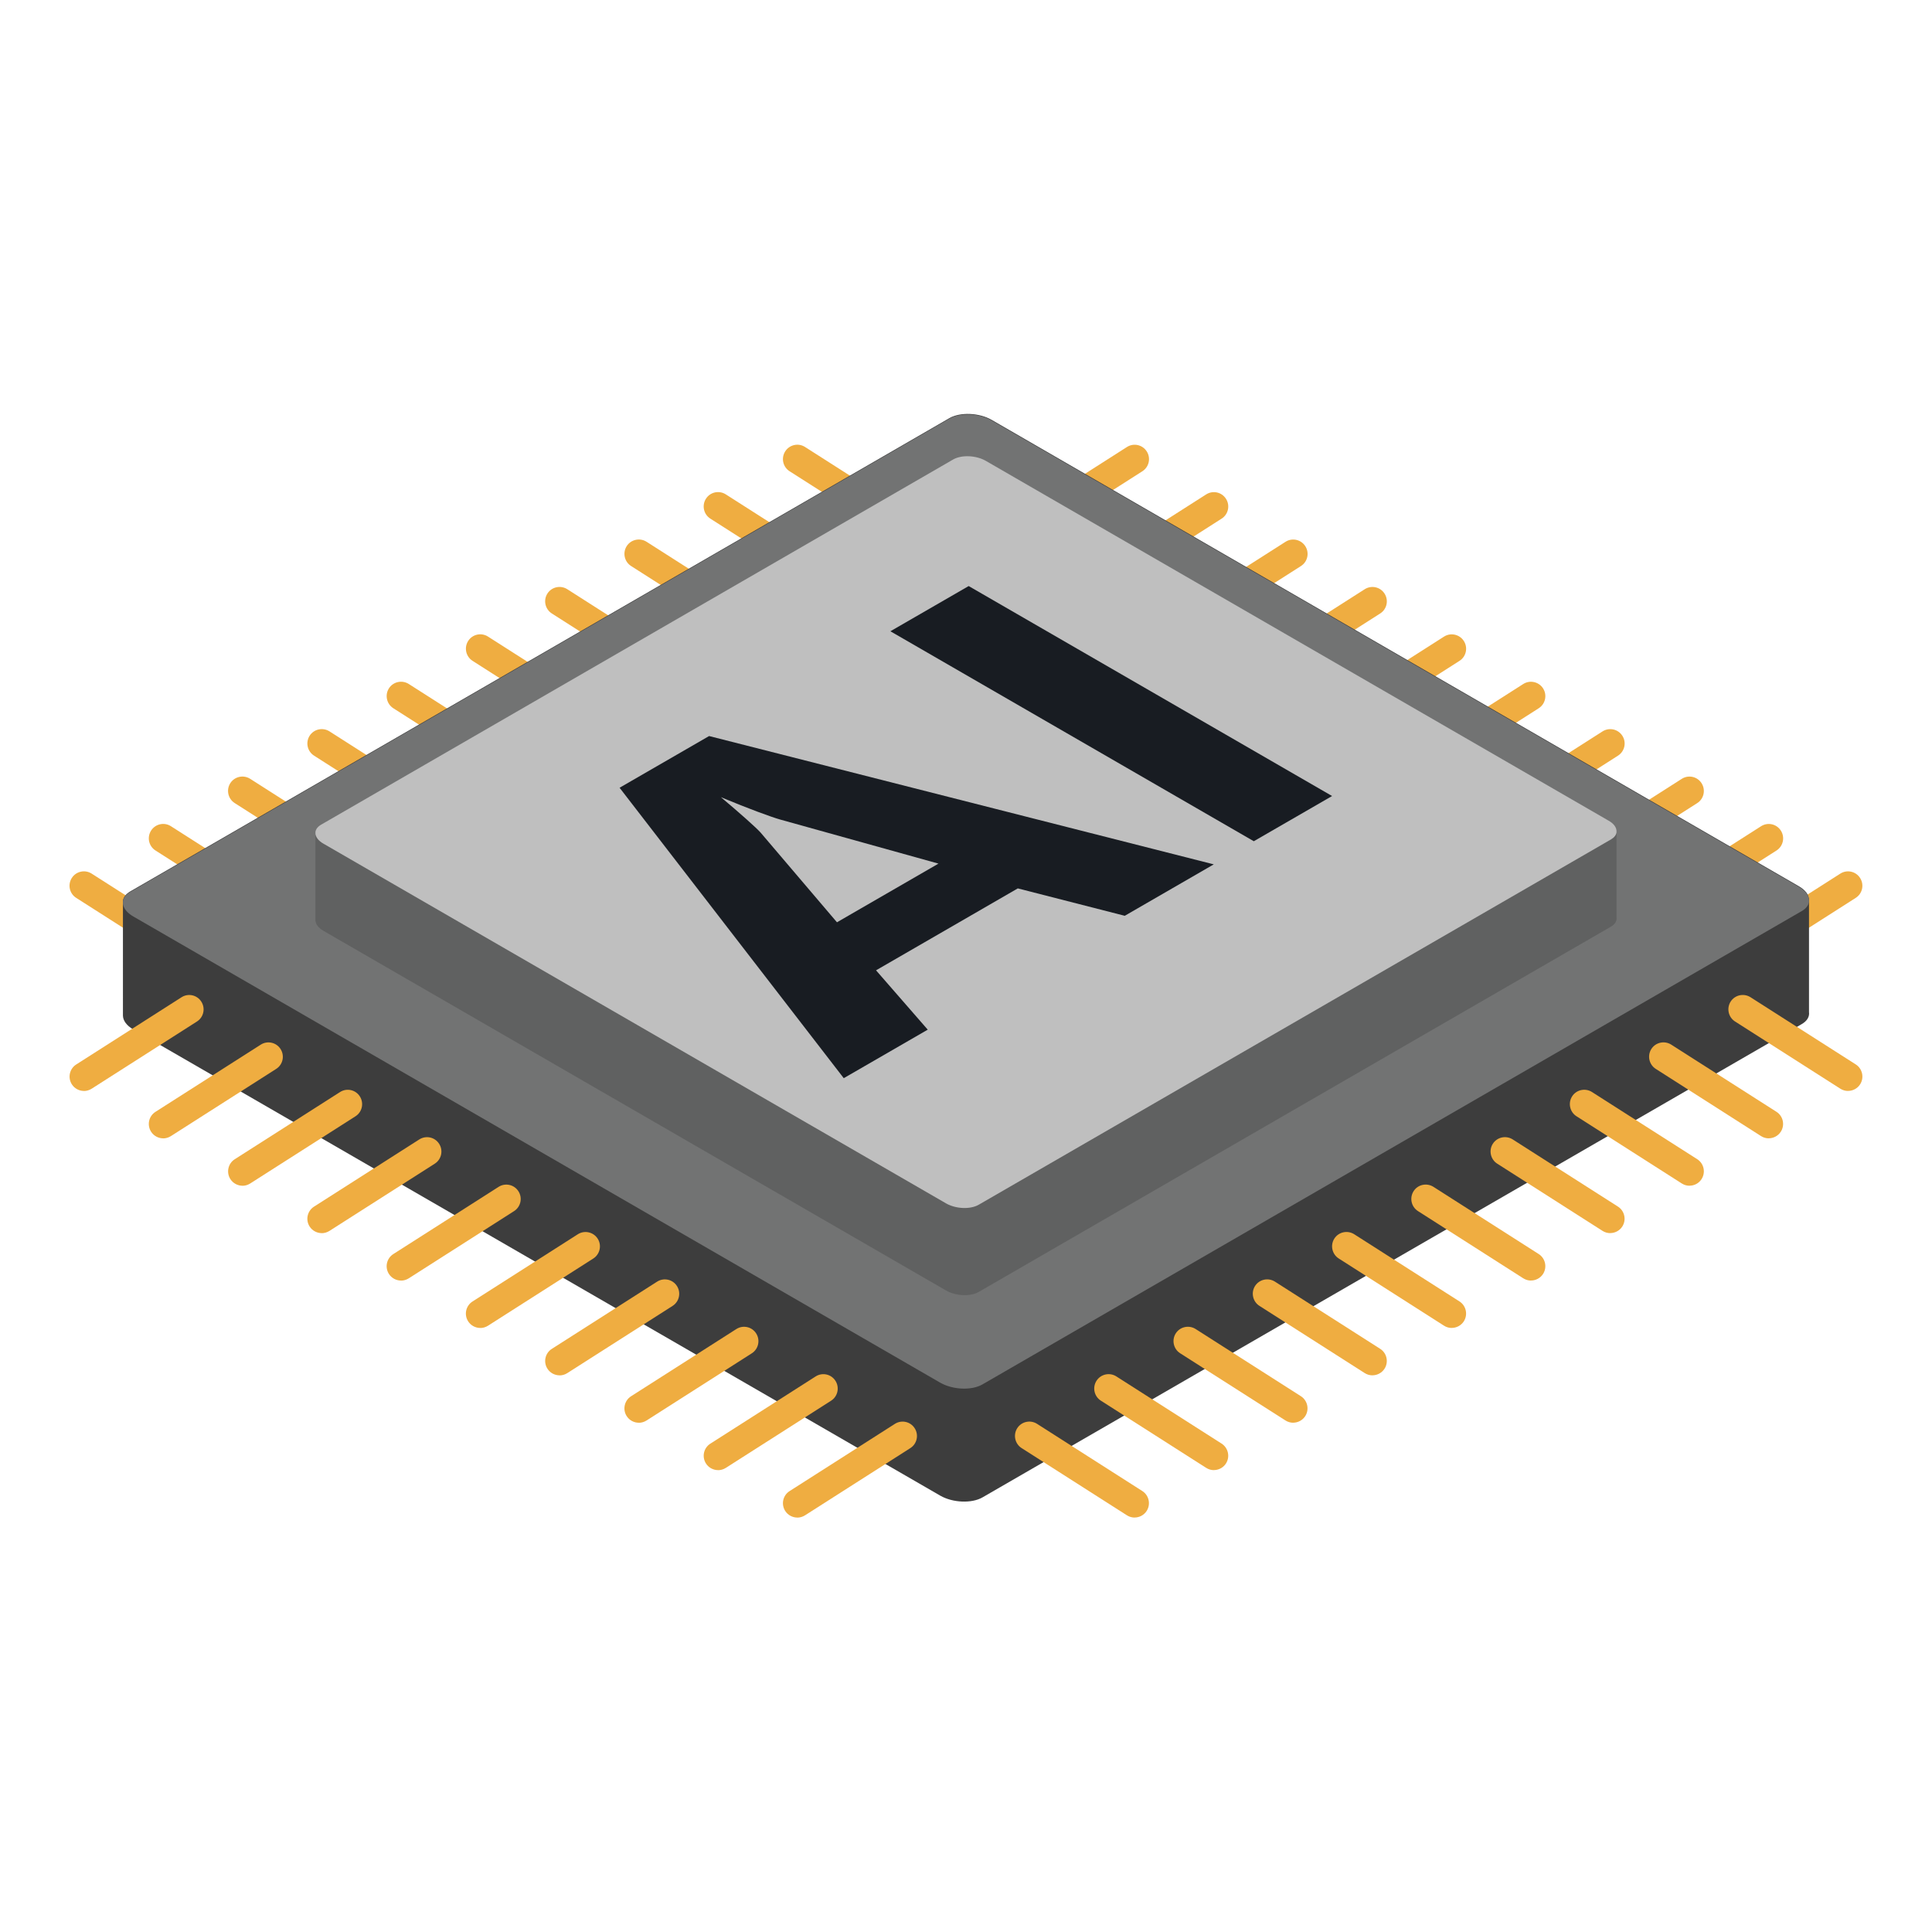 <?xml version="1.0" encoding="UTF-8"?><svg id="Layer_2" xmlns="http://www.w3.org/2000/svg" viewBox="0 0 425.2 425.2"><defs><style>.cls-1{fill:#3d3d3d;}.cls-2{fill:none;}.cls-3{fill:#606161;}.cls-4{fill:#727373;}.cls-5{fill:#efad41;}.cls-6{fill:#181c22;}.cls-7{fill:#bfbfbf;}</style></defs><g id="Home_Page"><rect class="cls-2" width="425.2" height="425.2"/><path class="cls-5" d="M383.55,212.89c-1.04,0-2.07-.52-2.67-1.46-.94-1.47-.51-3.43.97-4.37l23.17-14.79c1.47-.94,3.42-.51,4.36.97.94,1.48.51,3.43-.97,4.37l-23.17,14.79c-.53.34-1.11.5-1.7.5Z"/><path class="cls-5" d="M366.11,202.46c-1.04,0-2.07-.52-2.67-1.46-.94-1.47-.51-3.43.97-4.37l23.17-14.79c1.47-.94,3.42-.51,4.36.97.94,1.47.51,3.43-.96,4.37l-23.17,14.79c-.53.34-1.12.5-1.7.5Z"/><path class="cls-5" d="M348.66,192.03c-1.04,0-2.07-.52-2.67-1.46-.94-1.47-.5-3.43.97-4.37l23.17-14.79c1.47-.94,3.43-.51,4.36.97.94,1.47.51,3.43-.96,4.37l-23.17,14.79c-.53.34-1.11.5-1.7.5Z"/><path class="cls-5" d="M331.22,181.59c-1.04,0-2.07-.51-2.67-1.46-.94-1.47-.5-3.43.97-4.37l23.17-14.79c1.47-.94,3.43-.51,4.37.97.94,1.48.5,3.43-.97,4.37l-23.17,14.79c-.53.34-1.11.5-1.7.5Z"/><path class="cls-5" d="M313.77,171.16c-1.04,0-2.07-.52-2.67-1.46-.94-1.47-.5-3.43.97-4.37l23.17-14.79c1.47-.94,3.43-.5,4.37.97.94,1.48.5,3.43-.97,4.37l-23.17,14.79c-.53.34-1.11.5-1.7.5Z"/><path class="cls-5" d="M296.33,160.73c-1.04,0-2.07-.52-2.67-1.46-.94-1.47-.5-3.43.97-4.37l23.17-14.79c1.47-.94,3.43-.51,4.37.97.94,1.47.51,3.43-.97,4.37l-23.17,14.79c-.53.34-1.11.5-1.7.5Z"/><path class="cls-5" d="M278.88,150.3c-1.04,0-2.07-.51-2.67-1.46-.94-1.47-.5-3.43.97-4.37l23.17-14.79c1.48-.94,3.43-.51,4.37.97s.51,3.43-.97,4.37l-23.17,14.79c-.53.34-1.11.5-1.7.5Z"/><path class="cls-5" d="M261.44,139.86c-1.04,0-2.07-.51-2.67-1.46-.94-1.47-.5-3.43.97-4.37l23.18-14.79c1.47-.94,3.42-.5,4.36.97.94,1.48.51,3.43-.97,4.37l-23.17,14.79c-.53.34-1.11.5-1.7.5Z"/><path class="cls-5" d="M243.99,129.43c-1.04,0-2.07-.52-2.67-1.46-.94-1.47-.51-3.43.96-4.37l23.18-14.79c1.47-.94,3.42-.51,4.36.97.94,1.47.51,3.43-.97,4.37l-23.17,14.79c-.53.33-1.11.5-1.7.5Z"/><path class="cls-5" d="M226.55,119c-1.04,0-2.07-.52-2.67-1.46-.94-1.47-.51-3.43.97-4.37l23.17-14.79c1.47-.94,3.42-.51,4.36.97.94,1.47.51,3.43-.97,4.37l-23.17,14.79c-.53.34-1.12.5-1.7.5Z"/><path class="cls-5" d="M41.64,212.89c-.58,0-1.17-.16-1.7-.5l-23.18-14.79c-1.47-.94-1.9-2.89-.96-4.37.94-1.47,2.89-1.9,4.36-.97l23.17,14.79c1.47.94,1.9,2.89.97,4.37-.6.94-1.62,1.46-2.67,1.46Z"/><path class="cls-5" d="M59.09,202.46c-.58,0-1.17-.16-1.7-.5l-23.18-14.79c-1.47-.94-1.9-2.89-.96-4.37.94-1.47,2.89-1.91,4.36-.97l23.17,14.79c1.47.94,1.9,2.9.97,4.37-.6.94-1.62,1.46-2.67,1.46Z"/><path class="cls-5" d="M76.53,192.03c-.58,0-1.17-.16-1.7-.5l-23.18-14.79c-1.47-.94-1.9-2.9-.97-4.37.94-1.47,2.89-1.9,4.37-.97l23.17,14.79c1.47.94,1.9,2.89.97,4.37-.6.94-1.62,1.46-2.67,1.46Z"/><path class="cls-5" d="M93.98,181.59c-.58,0-1.17-.16-1.7-.5l-23.17-14.79c-1.47-.94-1.9-2.89-.97-4.37.94-1.47,2.89-1.9,4.37-.97l23.17,14.79c1.47.94,1.9,2.89.97,4.37-.6.94-1.63,1.46-2.67,1.46Z"/><path class="cls-5" d="M111.43,171.16c-.58,0-1.17-.16-1.7-.5l-23.17-14.79c-1.47-.94-1.9-2.89-.97-4.37.94-1.47,2.89-1.9,4.37-.97l23.17,14.79c1.47.94,1.9,2.89.97,4.37-.6.94-1.63,1.46-2.67,1.46Z"/><path class="cls-5" d="M128.87,160.73c-.58,0-1.17-.16-1.7-.5l-23.17-14.79c-1.47-.94-1.9-2.9-.97-4.37.94-1.48,2.89-1.91,4.37-.97l23.17,14.79c1.47.94,1.9,2.9.97,4.37-.6.94-1.63,1.46-2.67,1.46Z"/><path class="cls-5" d="M146.31,150.3c-.58,0-1.17-.16-1.7-.5l-23.17-14.79c-1.47-.94-1.9-2.9-.97-4.37s2.89-1.9,4.37-.97l23.17,14.79c1.47.94,1.9,2.89.97,4.37-.6.95-1.63,1.46-2.67,1.46Z"/><path class="cls-5" d="M163.76,139.86c-.58,0-1.17-.16-1.7-.5l-23.17-14.79c-1.47-.94-1.9-2.89-.97-4.37.94-1.47,2.89-1.9,4.37-.97l23.17,14.79c1.47.94,1.9,2.89.96,4.37-.6.95-1.62,1.46-2.67,1.46Z"/><path class="cls-5" d="M181.2,129.43c-.58,0-1.17-.16-1.7-.5l-23.17-14.79c-1.47-.94-1.9-2.9-.97-4.37.94-1.48,2.89-1.91,4.37-.97l23.17,14.79c1.47.94,1.9,2.9.96,4.37-.6.94-1.62,1.46-2.67,1.46Z"/><path class="cls-5" d="M198.65,119c-.58,0-1.17-.16-1.7-.5l-23.18-14.79c-1.47-.94-1.9-2.89-.96-4.37.94-1.47,2.89-1.91,4.36-.97l23.17,14.79c1.47.94,1.9,2.9.97,4.37-.6.94-1.62,1.46-2.67,1.46Z"/><path class="cls-1" d="M398.13,197.99v24.75c.14.98-.38,1.94-1.59,2.64l-180.31,104.17c-2.38,1.37-6.55,1.2-9.31-.39L29.32,226.56c-1.49-.87-2.24-1.97-2.26-3.02-.02-.09,0-.17,0-.28-.02-.09,0-.17,0-.26-.02-.1,0-.19,0-.28-.02-.09,0-.19,0-.27-.02-.09,0-.17,0-.28-.02-.09,0-.17,0-.26-.02-.1,0-.19,0-.27-.02-.1,0-.19,0-.28-.02-.09,0-.19,0-.27-.02-.09,0-.17,0-.28-.02-.09,0-.17,0-.26-.02-.1,0-.19,0-.28-.02-.09,0-.19,0-.27-.02-.09,0-.17,0-.28-.02-.09,0-.17,0-.26-.02-.1,0-.19,0-.27-.02-.09,0-.19,0-.28-.02-.09,0-.17,0-.27-.02-.09,0-.17,0-.26-.02-.1,0-.19,0-.27-.02-.11,0-.19,0-.28-.02-.09,0-.19,0-.27-.02-.09,0-.17,0-.28-.02-.09,0-.17,0-.26-.02-.1,0-.19,0-.27-.02-.09,0-.19,0-.28-.02-.09,0-.17,0-.27-.02-.09,0-.17,0-.26-.02-.1,0-.19,0-.27-.02-.09,0-.19,0-.28-.02-.09,0-.17,0-.28-.02-.09,0-.17,0-.26-.02-.1,0-.19,0-.28-.02-.1,0-.19,0-.27-.02-.09,0-.19,0-.28-.02-.09,0-.17,0-.27-.02-.09,0-.17,0-.26-.02-.1,0-.19,0-.27-.02-.09,0-.19,0-.28-.02-.09,0-.17,0-.28-.02-.09,0-.17,0-.26-.02-.1,0-.19,0-.28-.02-.1,0-.19,0-.27-.02-.09,0-.17,0-.28-.02-.09,0-.17,0-.27-.02-.09,0-.17,0-.26-.02-.1,0-.19,0-.28-.02-.09,0-.19,0-.27-.02-.09,0-.17,0-.28-.02-.09,0-.17,0-.26-.02-.1,0-.19,0-.28-.02-.09,0-.19,0-.27-.02-.09,0-.17,0-.28-.02-.09,0-.17,0-.26-.02-.11,0-.19,0-.28-.02-.1,0-.19,0-.28-.02-.09,0-.17,0-.27-.02-.09,0-.17,0-.28-.02-.09,0-.17,0-.26-.02-.1,0-.19,0-.28-.02-.09,0-.19,0-.27-.02-.09,0-.17,0-.28-.02-.09,0-.17,0-.26-.02-.11,0-.19,0-.28-.02-.09,0-.19,0-.28-.02-.09,0-.17,0-.27-.02-.09,0-.17,0-.26-.02-.1,0-.19,0-.27-.02-.1,0-.19,0-.28-.02-.09,0-.17,0-.27-.02-.09,0-.17,0-.28-.02-.09,0-.17,0-.26-.02-.1,0-.19,0-.27-.02-.09,0-.19,0-.28-.02-.09,0-.17,0-.27-.02-.09,0-.17,0-.26-.02-.1,0-.19,0-.27-.02-.09,0-.19,0-.28-.02-.09,0-.17,0-.27-.02-.09,0-.17,0-.26-.02-.1,0-.19,0-.28-.02-.1,0-.19,0-.27-.02-.09,0-.17,0-.28-.02-.09,0-.17,0-.27-.02-.09,0-.17,0-.26-.02-.1,0-.19,0-.27-.02-.09,0-.19,0-.28-.02-.09,0-.17,0-.27-.02-.09,0-.17,0-.26-.02-.1,0-.19,0-.28-.02-.09,0-.19,0-.27v-.28c-.02-.09,0-.17,0-.26v-.1c.14-.74.65-1.44,1.59-1.99l180.29-104.17c2.4-1.37,6.57-1.2,9.32.39l177.6,102.61c1.42.81,2.18,1.83,2.26,2.85Z"/><path class="cls-4" d="M398.13,197.99v.51c-.12.76-.65,1.46-1.59,2.01l-180.31,104.17c-2.38,1.39-6.55,1.2-9.31-.38L29.32,201.69c-1.37-.79-2.12-1.78-2.26-2.76v-.27c0-.09-.02-.17,0-.26v-.1c.14-.74.65-1.44,1.59-1.99l180.29-104.17c2.4-1.37,6.57-1.2,9.32.4l177.6,102.61c1.42.8,2.18,1.83,2.26,2.85Z"/><path class="cls-3" d="M355.77,182.8v19.1c.11.75-.29,1.49-1.23,2.04l-139.14,80.39c-1.84,1.06-5.05.92-7.18-.31l-137.05-79.17c-1.15-.67-1.73-1.52-1.75-2.33-.01-.07,0-.13,0-.21-.01-.07,0-.13,0-.2-.01-.08,0-.15,0-.21-.01-.07,0-.15,0-.21-.01-.07,0-.13,0-.21-.01-.06,0-.13,0-.2-.01-.08,0-.15,0-.21-.01-.08,0-.15,0-.21-.01-.06,0-.14,0-.21-.01-.06,0-.13,0-.21-.01-.07,0-.13,0-.2-.01-.08,0-.14,0-.21-.01-.06,0-.14,0-.21-.01-.07,0-.13,0-.21-.01-.07,0-.13,0-.2-.01-.08,0-.14,0-.21-.01-.07,0-.15,0-.21-.01-.07,0-.13,0-.21-.01-.07,0-.13,0-.2-.01-.08,0-.15,0-.21-.01-.08,0-.15,0-.21-.01-.07,0-.15,0-.21-.01-.06,0-.13,0-.21-.01-.06,0-.13,0-.2-.01-.08,0-.15,0-.21-.01-.06,0-.14,0-.21-.01-.06,0-.13,0-.21-.01-.07,0-.13,0-.2-.01-.08,0-.14,0-.21-.01-.06,0-.14,0-.21-.01-.07,0-.13,0-.21-.01-.07,0-.13,0-.2-.01-.08,0-.14,0-.21-.01-.08,0-.15,0-.21-.01-.07,0-.15,0-.21-.01-.07,0-.13,0-.21-.01-.06,0-.13,0-.2-.01-.08,0-.15,0-.21-.01-.07,0-.15,0-.21-.01-.06,0-.13,0-.21-.01-.06,0-.13,0-.2-.01-.08,0-.15,0-.21-.01-.08,0-.14,0-.21-.01-.06,0-.13,0-.21-.01-.06,0-.13,0-.21-.01-.07,0-.13,0-.2-.01-.08,0-.14,0-.21-.01-.06,0-.15,0-.21-.01-.07,0-.13,0-.21-.01-.07,0-.13,0-.2-.01-.08,0-.15,0-.21-.01-.07,0-.15,0-.21-.01-.07,0-.13,0-.21-.01-.07,0-.13,0-.2-.01-.08,0-.15,0-.21-.01-.08,0-.15,0-.21-.01-.06,0-.13,0-.21-.01-.06,0-.13,0-.21-.01-.06,0-.13,0-.2-.01-.08,0-.14,0-.21-.01-.06,0-.14,0-.21-.01-.06,0-.13,0-.21-.01-.07,0-.13,0-.2-.01-.08,0-.14,0-.21-.01-.06,0-.15,0-.21-.01-.07,0-.13,0-.21-.01-.07,0-.13,0-.2-.01-.08,0-.15,0-.21-.01-.08,0-.15,0-.21-.01-.07,0-.13,0-.21-.01-.07,0-.13,0-.21-.01-.06,0-.13,0-.2-.01-.08,0-.15,0-.21-.01-.07,0-.15,0-.21-.01-.06,0-.13,0-.21-.01-.06,0-.13,0-.2-.01-.08,0-.15,0-.21-.01-.06,0-.14,0-.21-.01-.06,0-.13,0-.21-.01-.07,0-.13,0-.2-.01-.08,0-.14,0-.21-.01-.08,0-.15,0-.21-.01-.07,0-.13,0-.21-.01-.07,0-.13,0-.21-.01-.07,0-.13,0-.2-.01-.08,0-.15,0-.21-.01-.07,0-.15,0-.21-.01-.07,0-.13,0-.21-.01-.06,0-.13,0-.2-.01-.08,0-.15,0-.21-.01-.07,0-.15,0-.21v-.21c-.01-.06,0-.13,0-.2v-.08c.11-.57.5-1.11,1.23-1.53l139.13-80.39c1.85-1.06,5.06-.93,7.19.31l137.05,79.18c1.1.62,1.68,1.42,1.75,2.2Z"/><path class="cls-7" d="M355.77,182.8v.4c-.09.58-.5,1.12-1.23,1.55l-139.14,80.39c-1.84,1.07-5.05.93-7.18-.29l-137.05-79.18c-1.06-.61-1.64-1.38-1.75-2.13v-.21c0-.06-.01-.13,0-.2v-.08c.11-.57.5-1.11,1.23-1.54l139.13-80.39c1.85-1.06,5.06-.92,7.19.31l137.05,79.18c1.1.62,1.68,1.41,1.75,2.2h0Z"/><path class="cls-6" d="M185.69,237.28l-49.33-63.91,19.7-11.38,111.07,28.24-19.59,11.32-23.54-6.03-31.2,18.03,11.38,13.06-18.49,10.68ZM206.55,190.07l-34.87-9.71c-1.02-.29-2.66-.86-4.92-1.7-2.26-.84-4.96-1.91-8.1-3.21,2.11,1.77,3.98,3.38,5.59,4.82,1.62,1.44,2.66,2.43,3.13,2.95l16.82,19.76,22.34-12.91Z"/><path class="cls-6" d="M275.94,185.14l-79.98-46.21,17.23-9.95,79.98,46.21-17.23,9.95Z"/><path class="cls-5" d="M249.71,333.99c-.58,0-1.17-.16-1.7-.5l-23.17-14.79c-1.47-.94-1.9-2.9-.97-4.37.94-1.47,2.89-1.9,4.36-.97l23.17,14.79c1.47.94,1.9,2.9.97,4.37-.6.94-1.62,1.46-2.67,1.46Z"/><path class="cls-5" d="M267.16,323.55c-.58,0-1.17-.16-1.7-.5l-23.18-14.79c-1.47-.94-1.9-2.89-.96-4.37.94-1.47,2.89-1.9,4.36-.97l23.17,14.79c1.47.94,1.9,2.9.97,4.37-.6.94-1.62,1.46-2.67,1.46Z"/><path class="cls-5" d="M284.61,313.12c-.58,0-1.17-.16-1.7-.5l-23.18-14.79c-1.47-.94-1.9-2.9-.97-4.37.94-1.47,2.89-1.9,4.37-.97l23.17,14.79c1.47.94,1.9,2.9.97,4.37-.6.94-1.63,1.46-2.67,1.46Z"/><path class="cls-5" d="M302.05,302.69c-.58,0-1.17-.16-1.7-.5l-23.17-14.79c-1.47-.94-1.9-2.9-.97-4.37.94-1.47,2.89-1.9,4.37-.97l23.17,14.79c1.47.94,1.9,2.89.97,4.37-.6.94-1.63,1.46-2.67,1.46Z"/><path class="cls-5" d="M319.5,292.26c-.58,0-1.17-.16-1.7-.5l-23.17-14.79c-1.47-.94-1.9-2.9-.97-4.37.94-1.47,2.89-1.9,4.37-.97l23.17,14.79c1.47.94,1.9,2.89.97,4.37-.6.94-1.63,1.46-2.67,1.46Z"/><path class="cls-5" d="M336.94,281.83c-.58,0-1.17-.16-1.7-.5l-23.17-14.79c-1.47-.94-1.9-2.89-.97-4.37s2.89-1.9,4.37-.97l23.17,14.79c1.47.94,1.9,2.9.97,4.37-.6.94-1.63,1.46-2.67,1.46Z"/><path class="cls-5" d="M354.38,271.39c-.58,0-1.17-.16-1.7-.5l-23.17-14.79c-1.47-.94-1.9-2.9-.97-4.37.94-1.47,2.89-1.9,4.37-.97l23.17,14.79c1.47.94,1.9,2.9.97,4.37-.6.94-1.63,1.46-2.67,1.46Z"/><path class="cls-5" d="M371.83,260.96c-.58,0-1.17-.16-1.7-.5l-23.17-14.79c-1.47-.94-1.9-2.9-.97-4.37s2.89-1.9,4.37-.97l23.17,14.79c1.47.94,1.9,2.9.96,4.37-.6.95-1.62,1.46-2.67,1.46Z"/><path class="cls-5" d="M389.27,250.53c-.58,0-1.17-.16-1.7-.5l-23.17-14.79c-1.47-.94-1.9-2.9-.97-4.37.94-1.47,2.89-1.9,4.37-.97l23.17,14.79c1.47.94,1.9,2.9.96,4.37-.6.94-1.62,1.46-2.67,1.46Z"/><path class="cls-5" d="M406.72,240.1c-.58,0-1.17-.16-1.7-.5l-23.17-14.79c-1.47-.94-1.9-2.89-.97-4.37.94-1.47,2.89-1.9,4.37-.97l23.17,14.79c1.47.94,1.9,2.9.97,4.37-.6.94-1.62,1.46-2.67,1.46Z"/><path class="cls-5" d="M175.48,333.99c-1.04,0-2.07-.52-2.67-1.46-.94-1.48-.51-3.43.97-4.37l23.17-14.79c1.47-.94,3.43-.51,4.36.97.94,1.47.51,3.43-.97,4.37l-23.17,14.79c-.53.33-1.11.5-1.7.5Z"/><path class="cls-5" d="M158.04,323.55c-1.04,0-2.07-.52-2.67-1.46-.94-1.47-.51-3.43.97-4.37l23.17-14.79c1.47-.94,3.43-.51,4.36.97.94,1.47.51,3.43-.96,4.37l-23.17,14.79c-.53.33-1.12.5-1.7.5Z"/><path class="cls-5" d="M140.59,313.12c-1.04,0-2.07-.52-2.67-1.46-.94-1.47-.5-3.43.97-4.37l23.17-14.79c1.47-.94,3.43-.51,4.36.97.94,1.47.51,3.43-.96,4.37l-23.17,14.79c-.53.33-1.11.5-1.7.5Z"/><path class="cls-5" d="M123.15,302.69c-1.04,0-2.07-.52-2.67-1.46-.94-1.47-.51-3.43.97-4.37l23.17-14.79c1.47-.94,3.43-.51,4.37.97s.5,3.43-.97,4.37l-23.17,14.79c-.53.34-1.11.5-1.7.5h0Z"/><path class="cls-5" d="M105.7,292.26c-1.04,0-2.07-.52-2.67-1.46-.94-1.47-.51-3.43.97-4.37l23.17-14.79c1.47-.94,3.43-.5,4.37.97.94,1.47.5,3.43-.97,4.37l-23.17,14.79c-.53.33-1.11.5-1.7.5Z"/><path class="cls-5" d="M88.26,281.83c-1.04,0-2.07-.52-2.67-1.46-.94-1.47-.5-3.43.97-4.37l23.17-14.79c1.47-.94,3.43-.51,4.37.97.94,1.47.51,3.43-.97,4.37l-23.17,14.79c-.53.33-1.11.5-1.7.5Z"/><path class="cls-5" d="M70.81,271.39c-1.04,0-2.07-.52-2.67-1.46-.94-1.47-.5-3.43.97-4.37l23.17-14.79c1.48-.94,3.43-.51,4.37.97.94,1.47.51,3.43-.97,4.37l-23.17,14.79c-.53.33-1.11.5-1.7.5Z"/><path class="cls-5" d="M53.37,260.96c-1.04,0-2.07-.52-2.67-1.46-.94-1.47-.51-3.43.96-4.37l23.18-14.79c1.47-.94,3.43-.51,4.36.97.94,1.47.51,3.43-.97,4.37l-23.17,14.79c-.53.33-1.11.5-1.7.5Z"/><path class="cls-5" d="M35.92,250.53c-1.04,0-2.07-.52-2.67-1.46-.94-1.48-.51-3.43.96-4.37l23.18-14.79c1.47-.94,3.43-.5,4.36.97.94,1.48.51,3.43-.97,4.37l-23.17,14.79c-.53.33-1.11.5-1.7.5Z"/><path class="cls-5" d="M18.48,240.1c-1.04,0-2.07-.52-2.67-1.46-.94-1.47-.51-3.43.97-4.37l23.17-14.79c1.47-.94,3.42-.51,4.36.97s.51,3.43-.97,4.37l-23.17,14.79c-.53.33-1.11.5-1.7.5Z"/></g></svg>